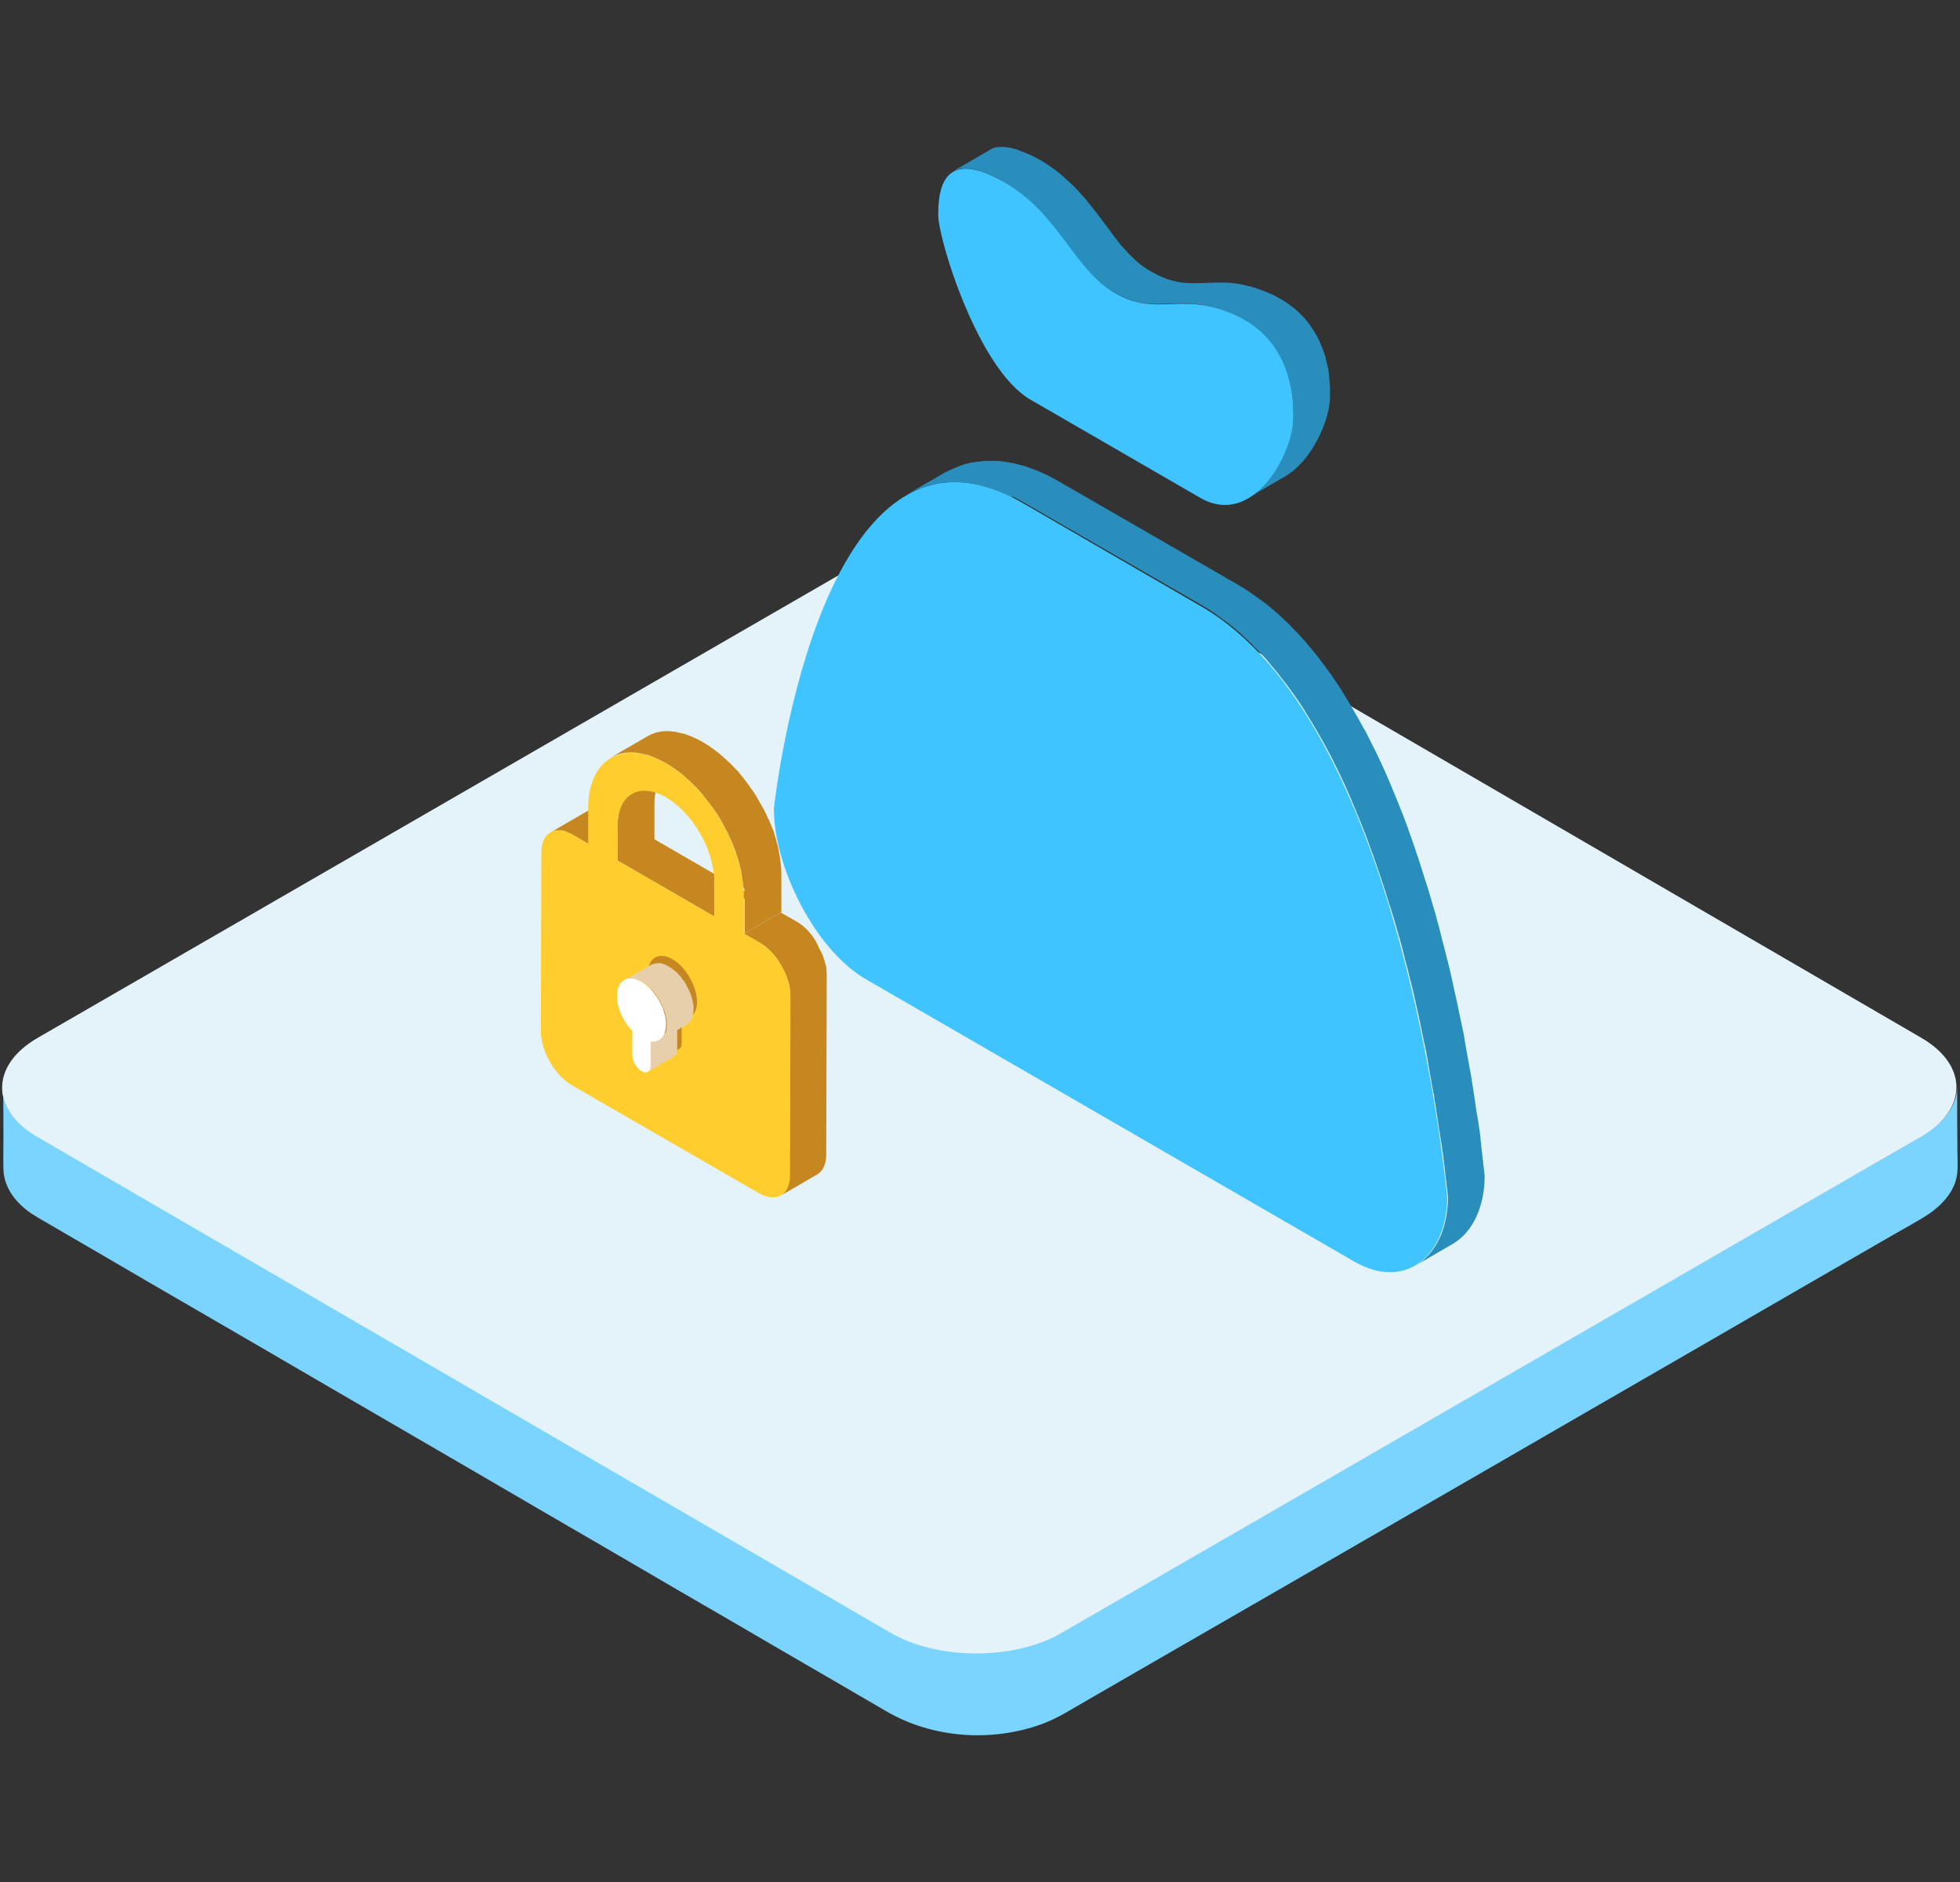 <?xml version="1.0" encoding="UTF-8" standalone="no"?>
<svg
   width="500"
   height="480"
   viewBox="0 0 500 480"
   fill="none"
   version="1.1"
   id="svg66"
   sodipodi:docname="about-image.svg"
   inkscape:version="1.3 (0e150ed6c4, 2023-07-21)"
   xmlns:inkscape="http://www.inkscape.org/namespaces/inkscape"
   xmlns:sodipodi="http://sodipodi.sourceforge.net/DTD/sodipodi-0.dtd"
   xmlns="http://www.w3.org/2000/svg"
   xmlns:svg="http://www.w3.org/2000/svg">
  <rect x="0" y="0" width="500" height="480" fill="#333333" stroke="none"/>
  <sodipodi:namedview
     id="namedview66"
     pagecolor="#ffffff"
     bordercolor="#000000"
     borderopacity="0.25"
     inkscape:showpageshadow="2"
     inkscape:pageopacity="0.0"
     inkscape:pagecheckerboard="0"
     inkscape:deskcolor="#d1d1d1"
     inkscape:zoom="1.7162071"
     inkscape:cx="197.52861"
     inkscape:cy="215.30036"
     inkscape:window-width="2560"
     inkscape:window-height="1369"
     inkscape:window-x="2560"
     inkscape:window-y="0"
     inkscape:window-maximized="1"
     inkscape:current-layer="svg66" />
  <defs
     id="defs66">
    <linearGradient
       id="paint0_linear_50_445"
       x1="374.3"
       y1="234.975"
       x2="361.897"
       y2="369.833"
       gradientUnits="userSpaceOnUse">
      <stop
         stop-color="white"
         stop-opacity="0.48"
         id="stop55" />
      <stop
         offset="1"
         stop-color="white"
         stop-opacity="0"
         id="stop56" />
    </linearGradient>
    <linearGradient
       id="paint1_linear_50_445"
       x1="378.318"
       y1="233"
       x2="378.318"
       y2="237.617"
       gradientUnits="userSpaceOnUse">
      <stop
         stop-color="white"
         stop-opacity="0.55"
         id="stop57" />
      <stop
         offset="1"
         stop-color="white"
         stop-opacity="0.62"
         id="stop58" />
    </linearGradient>
    <linearGradient
       id="paint2_linear_50_445"
       x1="432.22"
       y1="95.642"
       x2="442.533"
       y2="207.784"
       gradientUnits="userSpaceOnUse">
      <stop
         stop-color="white"
         stop-opacity="0.48"
         id="stop59" />
      <stop
         offset="1"
         stop-color="white"
         stop-opacity="0"
         id="stop60" />
    </linearGradient>
    <linearGradient
       id="paint3_linear_50_445"
       x1="428.878"
       y1="94"
       x2="428.878"
       y2="97.839"
       gradientUnits="userSpaceOnUse">
      <stop
         stop-color="white"
         stop-opacity="0.55"
         id="stop61" />
      <stop
         offset="1"
         stop-color="white"
         stop-opacity="0.62"
         id="stop62" />
    </linearGradient>
    <linearGradient
       id="paint4_linear_50_445"
       x1="418.483"
       y1="175.882"
       x2="429.732"
       y2="208.225"
       gradientUnits="userSpaceOnUse">
      <stop
         stop-color="white"
         stop-opacity="0.48"
         id="stop63" />
      <stop
         offset="1"
         stop-color="white"
         stop-opacity="0"
         id="stop64" />
    </linearGradient>
    <linearGradient
       id="paint5_linear_50_445"
       x1="396"
       y1="42"
       x2="359.25"
       y2="42"
       gradientUnits="userSpaceOnUse">
      <stop
         stop-color="white"
         stop-opacity="0.28"
         id="stop65" />
      <stop
         offset="1"
         stop-color="white"
         stop-opacity="0"
         id="stop66" />
    </linearGradient>
    <clipPath
       id="clip0_50_445">
      <rect
         width="12"
         height="12"
         fill="white"
         transform="translate(386.13 156.742) rotate(-12.571)"
         id="rect66" />
    </clipPath>
  </defs>
  <g
     id="g66"
     transform="matrix(-1.027,0,0,1.027,505.265,8.946)"
     style="opacity:1">
    <path
       d="m 491.382,262.281 c -0.677,6.774 -6.897,10.16 -12.193,13.239 -4.926,2.833 -9.853,5.727 -14.717,8.559 -7.882,4.557 -15.702,9.114 -23.584,13.67 -9.853,5.727 -19.643,11.454 -29.496,17.119 -10.838,6.281 -21.676,12.624 -32.575,18.905 -10.899,6.343 -21.799,12.685 -32.76,19.028 -10.037,5.85 -20.013,11.638 -30.05,17.488 -8.19,4.742 -16.318,9.483 -24.508,14.225 -5.357,3.079 -10.715,6.219 -16.072,9.298 -4.064,2.34 -7.882,4.68 -12.5,6.035 -12.008,3.448 -25.309,2.278 -36.146,-4.003 -3.879,-2.278 -7.82,-4.495 -11.7,-6.774 -7.143,-4.126 -14.225,-8.19 -21.368,-12.316 -9.36,-5.419 -18.72,-10.838 -28.08,-16.195 -10.653,-6.158 -21.368,-12.316 -32.021,-18.474 -11.023,-6.343 -22.045,-12.747 -33.068,-19.089 C 90.137,316.962 79.731,310.989 69.262,304.955 L 42.66,289.622 c -6.343,-3.695 -12.747,-7.328 -19.089,-11.023 -2.894,-1.663 -5.788,-3.325 -8.683,-5.049 -4.557,-2.648 -9.052,-6.835 -9.052,-12.5 0,5.173 0,10.345 -0.062,15.579 0,1.847 -0.123,3.756 0,5.665 0.369,4.988 4.31,8.867 8.436,11.33 2.525,1.539 5.111,2.956 7.697,4.434 6.65,3.818 13.301,7.697 19.951,11.515 9.606,5.542 19.151,11.084 28.757,16.626 11.392,6.589 22.846,13.178 34.238,19.767 11.885,6.897 23.769,13.732 35.715,20.629 11.33,6.527 22.599,13.055 33.93,19.582 9.421,5.419 18.781,10.838 28.203,16.257 6.343,3.695 12.747,7.328 19.089,11.023 3.695,2.094 7.328,4.495 11.33,5.973 12.5,4.557 27.156,3.572 38.671,-3.14 4.372,-2.525 8.744,-5.111 13.116,-7.636 8.067,-4.68 16.134,-9.36 24.139,-14.04 10.53,-6.096 20.998,-12.193 31.528,-18.35 11.761,-6.835 23.523,-13.67 35.223,-20.506 l 35.284,-20.506 c 10.53,-6.158 21.06,-12.254 31.651,-18.412 8.19,-4.742 16.38,-9.483 24.57,-14.286 4.495,-2.648 9.052,-5.234 13.547,-7.882 1.355,-0.801 2.771,-1.601 4.064,-2.525 3.448,-2.586 6.158,-6.158 6.219,-10.653 0.062,-2.278 0,-4.495 0,-6.774 0,-4.495 0,-9.052 0.062,-13.547 0.246,0.493 0.185,0.801 0.185,1.108 0,0.185 0,-0.123 -1e-5,0 z m 0.062,-0.985 z"
       fill="#7A9EFD"
       id="path1"
       style="fill:#7ad4fd;fill-opacity:1;strokeWidth:0.616" />
    <path
       d="m 482.638,249.041 c 11.7,6.774 11.761,17.796 0.123,24.57 L 270.685,396.829 c -11.638,6.774 -30.666,6.774 -42.366,0 L 14.827,273.611 C 3.127,266.838 3.066,255.815 14.704,249.041 L 226.78,125.762 c 11.638,-6.774 30.666,-6.774 42.366,0 z"
       fill="#E4ECF9"
       id="path2-3"
       style="fill:#e4f3f9;fill-opacity:1;strokeWidth:0.616" />
    <path
       d="m 241.127,114.554 c 0.493,-0.246 0.985,-0.493 1.478,-0.677 0.308,-0.123 0.554,-0.246 0.801,-0.369 0.493,-0.185 0.924,-0.369 1.416,-0.554 0.308,-0.123 0.554,-0.185 0.862,-0.308 0.431,-0.123 0.862,-0.308 1.293,-0.431 0.308,-0.123 0.616,-0.185 0.924,-0.246 0.246,-0.062 0.493,-0.123 0.801,-0.185 0.369,-0.062 0.739,-0.185 1.047,-0.246 0.246,-0.062 0.493,-0.123 0.739,-0.123 l 1.293,-0.185 c 0.123,0 0.246,-0.062 0.369,-0.062 0.554,-0.062 1.108,-0.123 1.663,-0.123 h 2.094 c 0.431,0 0.801,0.062 1.232,0.062 0.123,0 0.246,0 0.369,0.062 0.493,0.062 0.985,0.123 1.539,0.246 0.123,0 0.246,0.062 0.369,0.062 0.369,0.062 0.801,0.185 1.17,0.246 0.185,0.062 0.308,0.062 0.493,0.123 0.369,0.123 0.677,0.185 1.047,0.308 0.185,0.062 0.308,0.123 0.493,0.185 0.431,0.123 0.801,0.308 1.232,0.431 0.062,0 0.123,0.062 0.185,0.062 0.493,0.185 0.985,0.431 1.478,0.677 l 0.369,0.185 c 0.369,0.185 0.801,0.431 1.17,0.616 l -9.114,-5.296 c -0.062,-0.062 -0.123,-0.062 -0.185,-0.123 -0.308,-0.185 -0.616,-0.369 -0.985,-0.493 l -0.369,-0.185 c -0.493,-0.246 -0.924,-0.431 -1.416,-0.677 h -0.062 c -0.062,0 -0.123,-0.062 -0.185,-0.062 -0.431,-0.185 -0.801,-0.308 -1.232,-0.493 -0.185,-0.062 -0.308,-0.123 -0.493,-0.185 l -0.554,-0.185 c -0.123,-0.062 -0.308,-0.062 -0.431,-0.123 -0.185,-0.062 -0.308,-0.062 -0.493,-0.123 -0.369,-0.123 -0.739,-0.185 -1.17,-0.246 -0.123,0 -0.246,-0.062 -0.369,-0.062 h -0.123 c -0.493,-0.062 -0.924,-0.123 -1.416,-0.185 -0.123,0 -0.246,0 -0.369,-0.062 -0.246,0 -0.554,-0.062 -0.801,-0.062 h -2.648 c -0.493,0 -1.047,0.062 -1.539,0.123 -0.123,0 -0.246,0.062 -0.431,0.062 -0.308,0.062 -0.616,0.062 -0.924,0.123 -0.123,0 -0.246,0.062 -0.308,0.062 -0.246,0.062 -0.493,0.062 -0.739,0.123 -0.369,0.062 -0.739,0.123 -1.108,0.246 l -0.739,0.185 c -0.185,0.062 -0.308,0.062 -0.493,0.123 -0.123,0.062 -0.308,0.123 -0.493,0.123 -0.431,0.123 -0.862,0.246 -1.293,0.431 -0.308,0.123 -0.554,0.185 -0.862,0.308 -0.431,0.185 -0.924,0.369 -1.416,0.554 -0.185,0.062 -0.369,0.123 -0.616,0.246 -0.062,0.062 -0.185,0.062 -0.246,0.123 -0.493,0.246 -0.985,0.431 -1.478,0.677 l -0.739,0.369 c -0.739,0.369 -1.539,0.801 -2.278,1.232 l -44.521,25.678 c -0.985,0.554 -1.909,1.17 -2.833,1.786 -0.246,0.185 -0.493,0.369 -0.801,0.554 -0.739,0.493 -1.478,1.047 -2.217,1.601 -0.185,0.123 -0.431,0.308 -0.616,0.431 -0.862,0.677 -1.786,1.416 -2.648,2.155 -0.185,0.185 -0.369,0.369 -0.554,0.493 -0.677,0.616 -1.355,1.232 -2.032,1.909 -0.123,0.123 -0.246,0.246 -0.431,0.369 l -0.369,0.369 c -0.431,0.431 -0.862,0.862 -1.232,1.293 l -0.862,0.862 c -0.431,0.493 -0.862,0.924 -1.293,1.416 -0.185,0.246 -0.369,0.431 -0.616,0.677 l -0.185,0.185 -0.739,0.924 c -0.369,0.431 -0.677,0.801 -1.047,1.232 -0.246,0.308 -0.493,0.616 -0.801,0.985 -0.246,0.308 -0.493,0.554 -0.677,0.862 -0.062,0.062 -0.123,0.185 -0.185,0.246 -0.862,1.108 -1.724,2.278 -2.525,3.387 -0.062,0.123 -0.123,0.185 -0.185,0.246 -0.123,0.123 -0.185,0.308 -0.308,0.431 -0.862,1.232 -1.663,2.463 -2.525,3.756 v 0.062 c -0.862,1.355 -1.724,2.771 -2.525,4.187 -0.062,0.123 -0.185,0.246 -0.246,0.369 -0.062,0.062 -0.062,0.123 -0.123,0.246 -0.862,1.416 -1.663,2.894 -2.463,4.372 -0.062,0.123 -0.123,0.246 -0.246,0.369 -0.062,0.123 -0.123,0.185 -0.185,0.308 -0.862,1.663 -1.724,3.387 -2.586,5.111 l -0.185,0.369 c -0.062,0.062 -0.062,0.185 -0.123,0.246 -1.047,2.217 -2.094,4.434 -3.017,6.65 0,0.062 -0.062,0.123 -0.062,0.123 -0.493,1.17 -0.985,2.34 -1.478,3.572 -0.123,0.369 -0.308,0.677 -0.431,1.047 -0.431,1.047 -0.801,2.032 -1.232,3.079 -0.062,0.185 -0.123,0.369 -0.246,0.554 0,0.062 -0.062,0.123 -0.062,0.185 -0.616,1.601 -1.17,3.14 -1.724,4.742 -0.123,0.308 -0.185,0.554 -0.308,0.862 -0.554,1.539 -1.108,3.14 -1.601,4.68 -0.062,0.123 -0.062,0.246 -0.123,0.369 -0.062,0.123 -0.062,0.246 -0.123,0.369 -0.739,2.217 -1.416,4.434 -2.094,6.589 -0.062,0.185 -0.123,0.369 -0.185,0.493 -0.677,2.34 -1.355,4.618 -2.032,6.897 v 0.062 c 0,0.062 -0.062,0.185 -0.062,0.246 -0.493,1.786 -0.985,3.572 -1.416,5.357 v 0.062 c -0.493,1.786 -0.924,3.572 -1.355,5.296 -0.062,0.123 -0.062,0.246 -0.123,0.431 -0.431,1.663 -0.801,3.325 -1.17,4.988 -0.062,0.185 -0.123,0.431 -0.123,0.616 -0.369,1.601 -0.677,3.14 -1.047,4.68 0,0.123 -0.062,0.246 -0.062,0.369 -0.062,0.185 -0.062,0.369 -0.123,0.554 -0.062,0.431 -0.185,0.801 -0.246,1.232 -0.123,0.493 -0.185,0.985 -0.308,1.416 -0.062,0.431 -0.185,0.801 -0.246,1.17 -0.123,0.493 -0.185,0.985 -0.308,1.416 -0.062,0.369 -0.123,0.801 -0.246,1.17 -0.123,0.493 -0.185,0.924 -0.246,1.416 l -0.185,1.108 c -0.062,0.493 -0.185,0.924 -0.246,1.355 l -0.185,1.108 c -0.062,0.431 -0.185,0.924 -0.246,1.355 -0.062,0.369 -0.123,0.677 -0.185,1.047 -0.062,0.431 -0.185,0.924 -0.246,1.355 -0.062,0.308 -0.123,0.677 -0.185,0.985 -0.062,0.431 -0.185,0.924 -0.246,1.355 -0.062,0.308 -0.123,0.616 -0.123,0.924 -0.062,0.493 -0.185,0.924 -0.246,1.416 -0.062,0.246 -0.062,0.493 -0.123,0.801 -0.062,0.554 -0.185,1.108 -0.246,1.601 0,0.185 -0.062,0.308 -0.062,0.493 -0.123,0.677 -0.185,1.355 -0.308,2.032 0,0.185 -0.062,0.308 -0.062,0.493 -0.062,0.493 -0.123,0.985 -0.246,1.478 -0.062,0.246 -0.062,0.493 -0.123,0.739 l -0.185,1.108 c -0.062,0.246 -0.062,0.493 -0.123,0.801 -0.062,0.308 -0.062,0.616 -0.123,0.924 -0.062,0.246 -0.062,0.493 -0.123,0.739 -0.062,0.308 -0.062,0.616 -0.123,0.924 -0.062,0.246 -0.062,0.431 -0.062,0.677 0,0.185 -0.062,0.369 -0.062,0.554 v 0.246 c -0.062,0.369 -0.123,0.739 -0.123,1.108 0,0.185 -0.062,0.308 -0.062,0.493 -0.123,1.047 -0.246,1.97 -0.308,2.771 0,0.123 0,0.246 -0.062,0.369 -0.062,0.246 -0.062,0.554 -0.062,0.801 0,0.123 0,0.246 -0.062,0.369 0,0.185 -0.062,0.431 -0.062,0.616 0,0.123 0,0.246 -0.062,0.369 0,0.185 -0.062,0.308 -0.062,0.493 v 0.246 c 0,0.185 -0.062,0.308 -0.062,0.431 v 0.123 c 0,0.185 0,0.308 -0.062,0.369 0,7.944 3.079,14.163 7.944,16.996 l 9.114,5.296 c -4.865,-2.833 -7.944,-9.052 -7.944,-16.996 0,-0.123 0,-0.246 0.062,-0.369 v -0.185 c 0,-0.123 0,-0.246 0.062,-0.431 v -0.308 c 0,-0.123 0.062,-0.308 0.062,-0.493 0,-0.123 0,-0.246 0.062,-0.369 0,-0.185 0.062,-0.369 0.062,-0.616 0,-0.123 0,-0.246 0.062,-0.369 0,-0.246 0.062,-0.493 0.062,-0.801 0,-0.123 0,-0.246 0.062,-0.369 0.123,-0.801 0.185,-1.724 0.308,-2.771 0,-0.185 0.062,-0.308 0.062,-0.493 0.062,-0.369 0.062,-0.739 0.123,-1.108 0.062,-0.246 0.062,-0.554 0.123,-0.801 0,-0.246 0.062,-0.431 0.062,-0.677 0.062,-0.308 0.062,-0.616 0.123,-0.924 0.062,-0.246 0.062,-0.493 0.123,-0.739 0.062,-0.308 0.062,-0.616 0.123,-0.924 0.062,-0.246 0.062,-0.493 0.123,-0.801 l 0.185,-1.108 c 0.062,-0.246 0.062,-0.493 0.123,-0.739 0.062,-0.493 0.123,-0.985 0.246,-1.478 0,-0.185 0.062,-0.308 0.062,-0.493 0.123,-0.677 0.185,-1.355 0.308,-2.032 0,-0.185 0.062,-0.308 0.062,-0.493 0.062,-0.554 0.185,-1.047 0.246,-1.601 0.062,-0.246 0.062,-0.493 0.123,-0.801 0.062,-0.493 0.123,-0.924 0.246,-1.416 0.062,-0.308 0.123,-0.616 0.123,-0.924 0.062,-0.431 0.123,-0.924 0.246,-1.355 0.062,-0.308 0.123,-0.677 0.185,-0.985 0.062,-0.431 0.185,-0.862 0.246,-1.355 0.062,-0.369 0.123,-0.677 0.185,-1.047 0.062,-0.431 0.185,-0.924 0.246,-1.355 l 0.185,-1.108 c 0.062,-0.431 0.185,-0.924 0.246,-1.416 l 0.185,-1.108 c 0.062,-0.493 0.185,-0.924 0.246,-1.416 0.062,-0.369 0.123,-0.801 0.246,-1.17 0.123,-0.493 0.185,-0.924 0.308,-1.416 0.062,-0.369 0.185,-0.801 0.246,-1.17 0.123,-0.493 0.185,-0.985 0.308,-1.478 0.062,-0.431 0.185,-0.801 0.246,-1.232 l 0.185,-0.924 c 0.308,-1.539 0.677,-3.079 1.047,-4.68 0.062,-0.185 0.123,-0.431 0.123,-0.616 0.369,-1.663 0.739,-3.264 1.17,-4.988 0.062,-0.123 0.062,-0.246 0.123,-0.431 0.431,-1.724 0.862,-3.51 1.355,-5.296 v -0.062 c 0.431,-1.786 0.924,-3.572 1.416,-5.357 0.062,-0.123 0.062,-0.246 0.123,-0.369 0.616,-2.278 1.293,-4.618 2.032,-6.897 0.062,-0.185 0.123,-0.369 0.185,-0.493 0.677,-2.217 1.355,-4.434 2.094,-6.589 0.062,-0.246 0.123,-0.493 0.246,-0.677 0.493,-1.539 1.047,-3.14 1.601,-4.68 0.123,-0.308 0.185,-0.554 0.308,-0.862 0.554,-1.601 1.17,-3.14 1.724,-4.742 0.123,-0.246 0.185,-0.493 0.308,-0.739 0.369,-1.047 0.801,-2.032 1.232,-3.079 0.123,-0.369 0.308,-0.677 0.431,-1.047 0.493,-1.17 0.985,-2.402 1.478,-3.572 0,-0.062 0.062,-0.123 0.062,-0.185 0.985,-2.278 1.97,-4.495 3.017,-6.65 0.123,-0.185 0.185,-0.431 0.308,-0.616 0.862,-1.724 1.663,-3.448 2.586,-5.111 0.123,-0.246 0.246,-0.493 0.369,-0.677 0.801,-1.478 1.601,-2.956 2.463,-4.372 0.123,-0.185 0.246,-0.369 0.369,-0.616 0.801,-1.416 1.663,-2.771 2.525,-4.126 v -0.062 c 0.801,-1.293 1.663,-2.525 2.525,-3.756 0.185,-0.246 0.308,-0.493 0.493,-0.677 0.801,-1.17 1.663,-2.278 2.525,-3.387 0.308,-0.369 0.616,-0.739 0.862,-1.108 0.246,-0.308 0.493,-0.677 0.801,-0.985 0.369,-0.431 0.677,-0.862 1.047,-1.232 l 0.739,-0.924 c 0.246,-0.308 0.493,-0.554 0.739,-0.862 0.431,-0.493 0.862,-0.924 1.293,-1.416 l 0.862,-0.862 c 0.431,-0.431 0.862,-0.862 1.232,-1.293 0.246,-0.246 0.493,-0.493 0.801,-0.739 0.677,-0.616 1.355,-1.293 2.032,-1.909 0.185,-0.185 0.369,-0.369 0.554,-0.493 0.862,-0.739 1.724,-1.478 2.648,-2.155 0.185,-0.185 0.431,-0.308 0.616,-0.431 0.739,-0.554 1.478,-1.047 2.155,-1.601 0.246,-0.185 0.493,-0.369 0.801,-0.554 0.924,-0.616 1.847,-1.232 2.833,-1.786 l 44.521,-25.678 c 0.801,-0.431 1.539,-0.862 2.278,-1.232 0.369,0.123 0.616,0 0.862,-0.123 z m 4.126,-79.498 c 0.369,-0.185 0.801,-0.369 1.17,-0.493 0.062,0 0.123,-0.062 0.123,-0.062 0.431,-0.185 0.801,-0.308 1.17,-0.431 0.123,-0.062 0.185,-0.062 0.308,-0.123 0.308,-0.123 0.616,-0.185 0.924,-0.308 0.062,0 0.123,-0.062 0.185,-0.062 0.493,-0.123 0.924,-0.246 1.416,-0.308 h 0.123 c 0.308,-0.062 0.677,-0.062 0.985,-0.123 h 1.108 c 0.246,0 0.493,0.062 0.677,0.062 0.062,0 0.123,0 0.185,0.062 0.185,0 0.308,0.062 0.431,0.123 0.062,0 0.123,0.062 0.185,0.062 0.123,0.062 0.246,0.062 0.369,0.123 0.062,0 0.123,0.062 0.185,0.062 l 0.369,0.185 c 0.062,0 0.123,0.062 0.185,0.062 l -9.114,-5.296 c 0,0 -0.062,0 -0.062,-0.062 -0.062,0 -0.062,-0.062 -0.123,-0.062 l -0.369,-0.185 c 0,0 -0.062,0 -0.062,-0.062 -0.062,0 -0.062,0 -0.123,-0.062 -0.123,-0.062 -0.246,-0.062 -0.369,-0.123 -0.062,0 -0.062,0 -0.123,-0.062 h -0.062 c -0.123,-0.062 -0.308,-0.062 -0.431,-0.123 h -0.123 -0.062 c -0.246,-0.062 -0.431,-0.062 -0.677,-0.062 h -0.985 -0.062 c -0.308,0 -0.616,0.062 -0.985,0.123 h -0.062 -0.061 c -0.431,0.062 -0.924,0.185 -1.416,0.308 h -0.062 c -0.062,0 -0.123,0.062 -0.123,0.062 -0.308,0.062 -0.616,0.185 -0.924,0.308 -0.123,0.062 -0.185,0.062 -0.308,0.123 -0.369,0.123 -0.739,0.308 -1.17,0.431 -0.062,0 -0.062,0.062 -0.123,0.062 -0.369,0.185 -0.739,0.308 -1.17,0.493 l -0.369,0.185 c -0.431,0.246 -0.924,0.431 -1.355,0.677 -0.308,0.185 -0.616,0.308 -0.924,0.493 -0.801,0.493 -1.601,0.985 -2.34,1.478 l -0.739,0.554 c -0.493,0.369 -0.985,0.677 -1.416,1.047 -0.246,0.246 -0.554,0.431 -0.801,0.677 -0.431,0.308 -0.801,0.677 -1.17,1.047 -0.246,0.246 -0.554,0.493 -0.801,0.739 -0.246,0.185 -0.431,0.431 -0.677,0.616 l -0.431,0.431 -0.554,0.554 c -0.369,0.431 -0.801,0.862 -1.17,1.293 -0.123,0.185 -0.308,0.308 -0.431,0.493 l -0.185,0.185 c -0.308,0.369 -0.677,0.739 -0.985,1.17 -0.123,0.185 -0.308,0.369 -0.431,0.554 l -1.478,1.847 c -0.801,0.985 -1.539,2.032 -2.278,3.017 -0.739,0.985 -1.478,1.909 -2.155,2.894 l -1.293,1.663 c 0,0.062 -0.062,0.062 -0.062,0.123 -0.369,0.493 -0.801,0.985 -1.232,1.416 -0.616,0.677 -1.17,1.355 -1.847,1.971 -0.431,0.431 -0.924,0.862 -1.355,1.293 -0.123,0.062 -0.185,0.185 -0.308,0.246 -0.369,0.369 -0.801,0.677 -1.232,0.985 -0.123,0.123 -0.308,0.246 -0.431,0.308 -0.554,0.369 -1.047,0.739 -1.663,1.047 -0.431,0.246 -0.862,0.493 -1.293,0.677 -0.123,0.062 -0.246,0.123 -0.308,0.185 -0.369,0.185 -0.677,0.308 -1.047,0.493 -0.062,0 -0.123,0.062 -0.185,0.062 -0.369,0.123 -0.739,0.308 -1.108,0.431 -0.123,0.062 -0.185,0.062 -0.308,0.123 -0.246,0.062 -0.554,0.185 -0.801,0.246 -0.123,0 -0.246,0.062 -0.308,0.062 l -0.739,0.185 c -0.062,0 -0.185,0.062 -0.246,0.062 l -0.924,0.185 h -0.123 c -0.308,0.062 -0.677,0.062 -0.985,0.123 h -0.246 c -0.369,0 -0.677,0.062 -1.047,0.062 -0.677,0 -1.416,0.062 -2.094,0 h -0.123 c -0.739,0 -1.416,-0.062 -2.155,-0.062 -0.739,0 -1.416,-0.062 -2.155,-0.062 h -2.402 c -0.431,0 -0.924,0.062 -1.416,0.123 h -0.246 c -0.493,0.062 -0.924,0.123 -1.416,0.185 h -0.123 c -0.062,0 -0.123,0 -0.185,0.062 -0.369,0.062 -0.801,0.123 -1.232,0.246 -0.061,0 -0.123,0 -0.185,0.062 -0.431,0.123 -0.924,0.185 -1.416,0.308 -0.062,0 -0.123,0 -0.123,0.062 -0.062,0 -0.123,0.062 -0.185,0.062 -0.554,0.123 -1.108,0.308 -1.724,0.554 -0.062,0 -0.123,0.062 -0.185,0.062 -0.554,0.185 -1.17,0.431 -1.786,0.677 -0.062,0 -0.123,0.062 -0.123,0.062 -0.062,0 -0.123,0.062 -0.185,0.062 -1.108,0.431 -2.094,0.985 -3.079,1.539 -0.554,0.308 -1.108,0.677 -1.663,1.047 -0.123,0.123 -0.308,0.185 -0.431,0.308 -0.431,0.308 -0.862,0.677 -1.293,0.985 -0.062,0.062 -0.123,0.123 -0.246,0.185 -0.369,0.308 -0.739,0.677 -1.108,1.047 l -0.185,0.185 c -0.185,0.185 -0.308,0.369 -0.493,0.493 l -0.554,0.554 c -0.123,0.123 -0.185,0.246 -0.308,0.369 -0.062,0.123 -0.185,0.246 -0.246,0.308 -0.061,0.123 -0.185,0.185 -0.246,0.308 -0.246,0.308 -0.431,0.616 -0.677,0.924 0,0.062 -0.062,0.062 -0.062,0.123 -0.061,0.062 -0.061,0.123 -0.123,0.185 l -0.37,0.554 c -0.185,0.246 -0.369,0.554 -0.493,0.801 l -0.061,0.062 c 0,0.062 -0.062,0.062 -0.062,0.123 -0.123,0.185 -0.246,0.431 -0.369,0.616 -0.185,0.308 -0.308,0.616 -0.431,0.862 v 0.062 c 0,0 0,0.062 -0.062,0.062 -0.123,0.246 -0.246,0.554 -0.369,0.801 -0.123,0.246 -0.185,0.431 -0.246,0.677 -0.062,0.062 -0.062,0.185 -0.123,0.246 0,0.062 -0.062,0.062 -0.062,0.123 -0.123,0.369 -0.308,0.801 -0.431,1.17 0,0.062 -0.062,0.123 -0.062,0.185 -0.061,0.185 -0.123,0.369 -0.185,0.493 -0.062,0.246 -0.123,0.493 -0.185,0.677 0,0.123 -0.061,0.185 -0.061,0.308 -0.062,0.308 -0.185,0.677 -0.246,0.985 -0.062,0.185 -0.062,0.369 -0.123,0.493 0,0.062 0,0.123 -0.062,0.185 -0.185,0.801 -0.308,1.539 -0.369,2.278 v 0.123 c 0,0.246 -0.062,0.493 -0.062,0.677 0,0.246 -0.062,0.431 -0.062,0.677 0,0.308 -0.062,0.616 -0.062,0.924 0,0.185 0,0.431 -0.062,0.616 v 2.894 c 0.185,5.604 4.495,15.518 11.207,19.397 l 9.114,5.296 c -6.711,-3.879 -11.022,-13.794 -11.207,-19.397 V 94.11 93.618 92.632 c 0,-0.185 0,-0.431 0.061,-0.616 0,-0.308 0.062,-0.616 0.062,-0.924 0,-0.246 0.062,-0.431 0.062,-0.677 0,-0.308 0.062,-0.554 0.123,-0.862 0.123,-0.739 0.246,-1.539 0.369,-2.278 l 0.185,-0.739 c 0.062,-0.308 0.185,-0.677 0.246,-0.985 0.062,-0.308 0.185,-0.677 0.308,-0.985 0.062,-0.185 0.123,-0.369 0.185,-0.493 0.185,-0.493 0.308,-0.985 0.554,-1.478 0,-0.062 0.062,-0.185 0.123,-0.246 0.185,-0.493 0.431,-0.985 0.616,-1.478 0,0 0,-0.062 0.062,-0.062 0.246,-0.493 0.493,-1.047 0.801,-1.539 0,-0.062 0.062,-0.062 0.062,-0.123 l 0.924,-1.478 c 0.062,-0.062 0.062,-0.123 0.123,-0.185 0.308,-0.431 0.677,-0.924 0.985,-1.355 0.062,-0.123 0.185,-0.246 0.246,-0.308 0.246,-0.308 0.554,-0.616 0.862,-0.924 0.185,-0.185 0.308,-0.369 0.493,-0.493 0.431,-0.431 0.862,-0.801 1.293,-1.232 0.061,-0.062 0.123,-0.123 0.246,-0.185 0.431,-0.369 0.862,-0.677 1.293,-0.985 0.123,-0.123 0.308,-0.185 0.431,-0.308 0.554,-0.369 1.108,-0.739 1.663,-1.047 0.924,-0.554 1.971,-1.047 3.079,-1.539 0.123,-0.062 0.185,-0.062 0.308,-0.123 0.616,-0.246 1.232,-0.493 1.786,-0.677 0.062,0 0.123,-0.062 0.185,-0.062 0.616,-0.185 1.17,-0.369 1.724,-0.554 0.123,0 0.185,-0.062 0.308,-0.062 0.493,-0.123 0.924,-0.246 1.416,-0.308 0.062,0 0.123,0 0.185,-0.062 0.431,-0.062 0.801,-0.185 1.232,-0.246 0.123,0 0.185,-0.062 0.308,-0.062 0.493,-0.062 0.985,-0.123 1.416,-0.185 h 0.246 c 0.493,-0.062 0.924,-0.062 1.416,-0.123 h 0.062 c 0.801,-0.062 1.539,-0.062 2.278,0 h 0.123 c 0.739,0 1.478,0.062 2.155,0.062 0.739,0 1.416,0.062 2.155,0.062 h 2.217 c 0.369,0 0.677,-0.062 1.047,-0.062 h 0.246 c 0.308,-0.062 0.616,-0.062 0.985,-0.123 h 0.123 l 0.924,-0.185 c 0.062,0 0.185,-0.062 0.246,-0.062 l 0.739,-0.185 c 0.062,0 0.123,0 0.123,-0.062 0.062,0 0.123,-0.062 0.185,-0.062 0.246,-0.062 0.554,-0.185 0.801,-0.246 0.123,-0.062 0.185,-0.062 0.308,-0.123 0.369,-0.123 0.739,-0.246 1.108,-0.431 h 0.062 c 0.062,0 0.062,-0.062 0.123,-0.062 0.369,-0.123 0.677,-0.308 1.047,-0.493 0.123,-0.062 0.246,-0.123 0.308,-0.185 0.431,-0.185 0.862,-0.431 1.293,-0.677 0.554,-0.308 1.108,-0.677 1.663,-1.047 0.123,-0.123 0.308,-0.185 0.431,-0.308 0.431,-0.308 0.801,-0.616 1.232,-0.985 0.123,-0.062 0.185,-0.185 0.308,-0.246 0.431,-0.369 0.862,-0.739 1.293,-1.17 l 0.123,-0.123 c 0.616,-0.616 1.232,-1.293 1.847,-1.971 l 0.123,-0.123 1.108,-1.293 0.123,-0.123 c 0.431,-0.493 0.801,-0.985 1.17,-1.478 0.062,-0.062 0.062,-0.123 0.123,-0.123 0.739,-0.924 1.416,-1.909 2.155,-2.894 0.739,-0.985 1.478,-2.032 2.278,-3.017 l 1.478,-1.847 c 0.123,-0.185 0.308,-0.369 0.431,-0.493 0.369,-0.431 0.739,-0.924 1.108,-1.355 0.123,-0.185 0.308,-0.308 0.431,-0.493 0.369,-0.431 0.739,-0.862 1.17,-1.293 l 0.554,-0.554 c 0.369,-0.369 0.739,-0.739 1.108,-1.047 0.246,-0.246 0.493,-0.493 0.801,-0.739 0.369,-0.369 0.801,-0.677 1.17,-1.047 0.246,-0.246 0.554,-0.431 0.801,-0.677 0.431,-0.369 0.924,-0.739 1.416,-1.047 L 240.573,37.766 c 0.739,-0.493 1.539,-0.985 2.34,-1.478 0.308,-0.185 0.616,-0.369 0.924,-0.493 0.493,-0.246 0.924,-0.493 1.355,-0.677 -0.185,0.062 -0.062,0 0.062,-0.062 z"
       fill="#2A2ABC"
       id="path3"
       style="fill:#2a8ebc;fill-opacity:1;strokeWidth:0.616" />
    <path
       d="m 182.874,70.711 c 0.924,-0.554 1.971,-1.047 3.079,-1.539 13.178,-5.542 18.535,0.985 29.188,-5.173 10.222,-5.912 13.732,-19.582 27.464,-27.526 0.308,-0.185 0.616,-0.369 0.924,-0.493 14.532,-7.882 15.395,2.894 15.395,8.744 0,5.912 -9.853,38.302 -22.907,45.814 L 193.835,114.924 c -13.055,7.513 -22.846,-10.776 -23.092,-19.274 -0.308,-7.697 1.663,-18.905 12.131,-24.939 z m 55.174,45.445 c 49.263,-28.449 61.086,70.63 61.701,75.803 0.062,14.594 -10.222,35.223 -22.907,42.551 l -121.248,70.076 c -12.685,7.328 -23.03,-1.416 -23.092,-16.01 0.616,-5.912 11.761,-118.23 61.086,-146.68 z"
       fill="#4040FF"
       id="path4"
       style="fill:#40c4ff;fill-opacity:1;strokeWidth:0.616" />
    <path
       d="m 351.599,197.747 c 0.123,-0.062 0.246,-0.062 0.369,-0.123 0.123,0 0.185,-0.062 0.308,-0.062 0.123,0 0.246,-0.062 0.431,-0.062 h 0.862 c 0.185,0 0.369,0.062 0.554,0.062 0.062,0 0.062,0 0.123,0.062 0.123,0.062 0.308,0.062 0.431,0.123 0.062,0 0.062,0 0.123,0.062 0.185,0.062 0.369,0.123 0.493,0.246 l -9.114,-5.296 h -0.062 l -0.369,-0.185 h -0.062 c -0.062,0 -0.062,0 -0.123,-0.062 -0.062,0 -0.123,-0.061 -0.185,-0.061 -0.062,0 -0.123,-0.062 -0.246,-0.062 -0.062,0 -0.062,0 -0.123,-0.062 h -0.062 c -0.123,0 -0.308,-0.062 -0.493,-0.062 h -1.108 c -0.062,0 -0.123,0 -0.185,0.062 -0.123,0 -0.185,0.062 -0.308,0.062 -0.062,0 -0.123,0 -0.185,0.062 -0.062,0 -0.123,0.061 -0.185,0.061 l -0.554,0.185 c -0.062,0 -0.123,0.062 -0.185,0.062 -0.062,0 -0.062,0.062 -0.123,0.062 -0.308,0.123 -0.616,0.308 -0.985,0.493 l -3.879,2.217 9.114,5.296 3.879,-2.217 c 0.308,-0.185 0.677,-0.369 0.985,-0.493 0.123,-0.062 0.185,-0.062 0.308,-0.123 0.185,-0.123 0.369,-0.185 0.554,-0.246 z"
       fill="#c68620"
       id="path20-6"
       style="strokeWidth:0.616" />
    <path
       d="m 338.544,196.084 c 0,-2.833 -0.739,-5.049 -2.032,-6.466 -0.431,-0.493 -0.924,-0.862 -1.478,-1.17 l -9.114,-5.296 c 2.155,1.232 3.51,3.941 3.51,7.697 v 8.867 l 9.114,5.296 z m -23.954,22.784 -9.114,-5.296 23.954,-13.855 9.114,5.296 z m -18.843,18.104 c 0,-0.185 0.061,-0.431 0.123,-0.616 0,-0.123 0.062,-0.308 0.062,-0.431 0,-0.123 0.062,-0.246 0.123,-0.369 0.062,-0.185 0.123,-0.369 0.123,-0.554 0.062,-0.123 0.062,-0.185 0.123,-0.308 0.062,-0.185 0.123,-0.431 0.185,-0.616 0,-0.062 0.062,-0.185 0.062,-0.246 0.123,-0.308 0.246,-0.554 0.369,-0.862 0,0 0,-0.062 0.062,-0.062 l 0.369,-0.739 c 0.062,-0.062 0.062,-0.185 0.123,-0.246 0.123,-0.246 0.246,-0.493 0.369,-0.677 0,-0.062 0.062,-0.062 0.062,-0.123 0.185,-0.246 0.308,-0.554 0.493,-0.801 0.062,-0.062 0.123,-0.123 0.123,-0.246 l 0.369,-0.554 c 0.062,-0.123 0.123,-0.185 0.185,-0.308 0.123,-0.123 0.246,-0.308 0.369,-0.431 0.123,-0.123 0.185,-0.246 0.308,-0.369 0.123,-0.123 0.185,-0.246 0.308,-0.308 0.185,-0.185 0.369,-0.369 0.493,-0.554 l 0.246,-0.246 c 0.369,-0.369 0.739,-0.677 1.108,-0.985 0.062,-0.062 0.123,-0.123 0.185,-0.123 0.369,-0.308 0.801,-0.554 1.232,-0.801 l 3.879,-2.217 -9.114,-5.296 -3.879,2.217 c -0.431,0.246 -0.801,0.493 -1.232,0.801 -0.062,0.062 -0.123,0.123 -0.185,0.123 -0.369,0.308 -0.739,0.616 -1.108,0.985 l -0.062,0.062 -0.185,0.185 c -0.185,0.185 -0.369,0.369 -0.493,0.554 l -0.185,0.185 c -0.062,0.062 -0.062,0.123 -0.123,0.185 -0.123,0.123 -0.185,0.246 -0.308,0.369 -0.062,0.062 -0.123,0.185 -0.185,0.246 -0.062,0.061 -0.123,0.123 -0.123,0.185 -0.062,0.123 -0.123,0.185 -0.185,0.308 -0.062,0.062 -0.123,0.123 -0.123,0.185 -0.062,0.123 -0.185,0.246 -0.246,0.369 -0.062,0.062 -0.123,0.123 -0.123,0.246 0,0.062 -0.062,0.062 -0.062,0.123 -0.123,0.185 -0.246,0.431 -0.369,0.677 v 0.062 c 0,0.062 -0.062,0.062 -0.062,0.123 -0.062,0.185 -0.185,0.308 -0.246,0.493 -0.062,0.062 -0.062,0.123 -0.123,0.246 -0.062,0.062 -0.062,0.185 -0.123,0.246 -0.062,0.062 -0.062,0.123 -0.123,0.185 -0.062,0.185 -0.185,0.369 -0.246,0.554 0,0 0,0.062 -0.062,0.062 -0.123,0.246 -0.185,0.431 -0.308,0.677 0,0.062 0,0.062 -0.062,0.123 -0.062,0.062 -0.062,0.185 -0.062,0.246 -0.062,0.123 -0.062,0.246 -0.123,0.369 0,0.062 -0.061,0.185 -0.061,0.246 -0.062,0.123 -0.062,0.185 -0.123,0.308 0,0.062 -0.062,0.123 -0.062,0.185 -0.062,0.123 -0.062,0.246 -0.062,0.369 -0.062,0.123 -0.062,0.246 -0.123,0.369 0,0.062 0,0.062 -0.062,0.123 0,0.123 0,0.185 -0.062,0.308 -0.062,0.185 -0.062,0.431 -0.123,0.616 v 0.369 c -0.062,0.431 -0.062,0.924 -0.062,1.355 l 0.123,44.46 c 0,2.463 0.862,4.187 2.278,4.988 l 9.114,5.296 c -1.416,-0.801 -2.278,-2.525 -2.278,-4.988 l -0.123,-44.46 c 0,-0.431 0.062,-0.924 0.062,-1.355 -0.062,-0.246 -0.062,-0.369 -0.062,-0.493 z"
       fill="#c68620"
       id="path21-7"
       style="strokeWidth:0.616" />
    <path
       d="m 349.752,198.547 c 4.31,-2.463 7.759,-0.493 7.759,4.434 l 0.123,44.46 c 0,4.926 -3.448,10.899 -7.697,13.363 l -46.43,26.787 c -4.249,2.463 -7.759,0.493 -7.759,-4.434 l -0.123,-44.46 c 0,-4.926 3.448,-10.899 7.697,-13.362 l 3.879,-2.217 v -8.867 c -0.062,-12.254 8.621,-27.218 19.274,-33.375 10.653,-6.158 19.397,-1.232 19.397,11.084 v 8.867 z m -11.207,6.466 v -8.867 c 0,-7.574 -5.419,-10.653 -12.008,-6.835 -6.589,3.818 -11.946,13.116 -11.946,20.69 v 8.867 l 23.954,-13.855"
       fill="#ffcd2e"
       id="path22-5"
       style="strokeWidth:0.616" />
    <path
       d="m 307.324,211.355 c 0.062,-0.431 0.123,-0.924 0.185,-1.416 0.062,-0.493 0.185,-1.047 0.246,-1.539 0.062,-0.369 0.123,-0.677 0.185,-1.047 0.061,-0.308 0.185,-0.677 0.246,-0.985 0.123,-0.431 0.246,-0.924 0.369,-1.355 0.062,-0.246 0.185,-0.554 0.246,-0.801 0.185,-0.493 0.308,-1.047 0.493,-1.539 0.062,-0.185 0.123,-0.431 0.246,-0.616 0.246,-0.739 0.554,-1.416 0.862,-2.155 0.062,-0.061 0.062,-0.185 0.123,-0.246 0.308,-0.616 0.554,-1.232 0.862,-1.847 0.123,-0.185 0.185,-0.369 0.308,-0.554 0.308,-0.616 0.616,-1.17 0.924,-1.724 l 0.185,-0.369 c 0.369,-0.677 0.801,-1.355 1.232,-1.971 l 0.369,-0.554 c 0.308,-0.493 0.616,-0.924 0.985,-1.355 l 0.554,-0.739 c 0.308,-0.369 0.554,-0.739 0.862,-1.108 l 0.739,-0.924 c 0.246,-0.308 0.493,-0.554 0.739,-0.862 0.431,-0.493 0.862,-0.924 1.293,-1.355 l 0.801,-0.801 c 0.185,-0.185 0.431,-0.431 0.677,-0.616 0.369,-0.308 0.739,-0.677 1.108,-0.985 0.246,-0.185 0.431,-0.369 0.677,-0.554 0.369,-0.308 0.801,-0.616 1.232,-0.924 0.185,-0.123 0.369,-0.308 0.616,-0.431 0.616,-0.431 1.232,-0.801 1.847,-1.17 0.616,-0.369 1.17,-0.616 1.786,-0.924 0.123,-0.062 0.308,-0.123 0.431,-0.185 0.554,-0.246 1.108,-0.493 1.663,-0.677 0.062,0 0.062,0 0.123,-0.061 0.493,-0.185 0.924,-0.308 1.416,-0.369 0.246,-0.062 0.554,-0.123 0.801,-0.185 0.369,-0.061 0.677,-0.123 1.047,-0.185 0.185,0 0.369,-0.062 0.554,-0.062 0.431,0 0.862,-0.062 1.232,0 h 0.308 c 0.493,0 0.985,0.062 1.416,0.185 0.123,0 0.246,0.062 0.369,0.062 0.369,0.062 0.739,0.185 1.047,0.308 0.123,0.062 0.246,0.062 0.308,0.123 0.431,0.185 0.862,0.369 1.293,0.616 l -9.114,-5.296 c -0.062,0 -0.062,-0.062 -0.123,-0.062 -0.308,-0.185 -0.616,-0.308 -0.985,-0.493 -0.062,0 -0.123,-0.062 -0.185,-0.062 -0.123,-0.062 -0.246,-0.062 -0.308,-0.123 -0.185,-0.062 -0.308,-0.123 -0.493,-0.185 -0.185,-0.062 -0.369,-0.062 -0.554,-0.123 -0.123,0 -0.246,-0.062 -0.369,-0.062 -0.062,0 -0.123,-0.062 -0.185,-0.062 -0.369,-0.062 -0.801,-0.123 -1.17,-0.123 h -1.293 c -0.123,0 -0.185,0 -0.308,0.061 -0.185,0 -0.369,0.062 -0.554,0.062 -0.185,0 -0.369,0 -0.554,0.062 -0.185,0 -0.308,0.062 -0.493,0.123 -0.246,0.062 -0.554,0.123 -0.801,0.185 -0.123,0.062 -0.308,0.062 -0.431,0.062 -0.308,0.061 -0.677,0.185 -0.985,0.308 -0.061,0 -0.061,0 -0.123,0.062 -0.369,0.123 -0.801,0.308 -1.17,0.431 -0.185,0.062 -0.308,0.123 -0.493,0.246 -0.123,0.061 -0.308,0.123 -0.431,0.185 -0.554,0.246 -1.17,0.554 -1.786,0.924 -0.616,0.369 -1.232,0.739 -1.847,1.17 -0.185,0.123 -0.369,0.308 -0.616,0.431 -0.431,0.308 -0.801,0.616 -1.232,0.924 -0.246,0.185 -0.431,0.369 -0.677,0.554 -0.369,0.308 -0.739,0.616 -1.108,0.985 -0.246,0.185 -0.431,0.431 -0.677,0.616 -0.123,0.123 -0.246,0.246 -0.431,0.369 -0.123,0.123 -0.246,0.308 -0.431,0.431 -0.431,0.431 -0.862,0.924 -1.293,1.355 l -0.431,0.431 c -0.123,0.123 -0.246,0.246 -0.308,0.369 l -0.739,0.924 c -0.185,0.185 -0.308,0.369 -0.493,0.616 -0.123,0.185 -0.246,0.369 -0.369,0.493 l -0.554,0.739 c -0.123,0.185 -0.246,0.308 -0.369,0.493 -0.185,0.308 -0.369,0.616 -0.616,0.862 l -0.369,0.554 c -0.062,0.062 -0.123,0.123 -0.185,0.246 -0.369,0.554 -0.677,1.108 -0.985,1.663 0,0.062 -0.062,0.062 -0.062,0.123 -0.062,0.123 -0.123,0.246 -0.185,0.308 -0.246,0.369 -0.431,0.801 -0.677,1.17 -0.123,0.185 -0.185,0.369 -0.308,0.554 -0.123,0.185 -0.185,0.369 -0.308,0.554 -0.062,0.185 -0.185,0.308 -0.246,0.493 -0.246,0.431 -0.431,0.924 -0.616,1.355 -0.062,0.062 -0.062,0.185 -0.123,0.246 0,0 0,0.062 -0.062,0.062 -0.246,0.554 -0.493,1.17 -0.739,1.724 -0.062,0.123 -0.062,0.185 -0.123,0.308 -0.062,0.185 -0.123,0.431 -0.246,0.616 -0.123,0.308 -0.246,0.554 -0.308,0.862 -0.062,0.246 -0.123,0.431 -0.185,0.677 -0.062,0.246 -0.185,0.554 -0.246,0.801 -0.062,0.185 -0.123,0.308 -0.123,0.493 -0.062,0.308 -0.123,0.616 -0.246,0.862 -0.062,0.308 -0.185,0.677 -0.246,0.985 0,0.123 -0.062,0.246 -0.062,0.369 -0.062,0.246 -0.062,0.493 -0.123,0.739 -0.123,0.493 -0.185,1.047 -0.246,1.539 0,0.123 -0.062,0.308 -0.062,0.431 -0.062,0.308 -0.062,0.616 -0.123,0.985 0,0.246 -0.062,0.431 -0.062,0.677 -0.062,0.739 -0.062,1.416 -0.062,2.155 v 8.867 l 9.114,5.296 v -8.867 c 0,-0.677 0.062,-1.416 0.062,-2.155 0.246,-0.185 0.246,-0.431 0.246,-0.677 z m 17.611,18.166 c 3.387,-1.971 6.096,-0.369 6.096,3.51 0,2.956 -1.539,6.343 -3.818,8.683 v 6.035 c 0,1.478 -1.047,3.202 -2.278,3.941 -1.232,0.739 -2.278,0.123 -2.278,-1.293 v -6.035 c -2.217,0.246 -3.818,-1.355 -3.818,-4.31 0.062,-3.879 2.771,-8.621 6.096,-10.53 z"
       fill="#c68620"
       id="path23-3"
       style="strokeWidth:0.616" />
    <path
       d="m 330.416,256 v -6.035 l -6.65,-3.879 v 6.035 c 0,0.739 0.246,1.232 0.677,1.478 l 6.65,3.879 c -0.431,-0.246 -0.677,-0.739 -0.677,-1.478 z"
       fill="#e8cfac"
       id="path24-5"
       style="strokeWidth:0.616" />
    <path
       d="m 334.111,234.509 c 0.062,0 0.185,-0.062 0.246,-0.062 0.062,0 0.185,-0.062 0.246,-0.062 0.123,0 0.246,-0.062 0.308,-0.062 h 0.616 c 0.185,0 0.308,0 0.431,0.062 h 0.123 c 0.123,0 0.246,0.062 0.308,0.123 0.062,0 0.062,0 0.123,0.062 l 0.369,0.185 -6.65,-3.879 h -0.062 c -0.123,-0.062 -0.185,-0.123 -0.308,-0.123 h -0.062 c -0.062,0 -0.062,0 -0.123,-0.062 -0.062,0 -0.123,-0.062 -0.185,-0.062 -0.062,0 -0.123,0 -0.185,-0.062 h -0.123 -0.062 c -0.123,0 -0.246,-0.062 -0.369,-0.062 h -0.924 c -0.062,0 -0.123,0 -0.123,0.062 -0.062,0 -0.185,0.062 -0.246,0.062 h -0.123 c -0.062,0 -0.062,0.062 -0.123,0.062 -0.123,0.062 -0.308,0.062 -0.431,0.123 -0.062,0 -0.123,0.062 -0.123,0.062 l -0.062,0.062 -0.739,0.369 c -0.369,0.246 -0.801,0.493 -1.17,0.801 -0.123,0.123 -0.246,0.185 -0.369,0.308 -0.185,0.185 -0.369,0.308 -0.554,0.493 l -0.246,0.246 c -0.062,0.062 -0.123,0.123 -0.185,0.246 l -0.246,0.246 c -0.185,0.185 -0.308,0.369 -0.493,0.616 -0.062,0.062 -0.123,0.123 -0.185,0.246 0,0.062 -0.062,0.062 -0.062,0.123 l -0.185,0.185 -0.369,0.554 c -0.123,0.185 -0.185,0.369 -0.308,0.493 v 0.123 c -0.062,0.123 -0.185,0.308 -0.246,0.431 -0.062,0.185 -0.185,0.369 -0.246,0.493 -0.062,0.185 -0.123,0.308 -0.246,0.493 -0.062,0.185 -0.123,0.369 -0.246,0.554 l -0.185,0.554 c -0.062,0.123 -0.062,0.185 -0.062,0.308 0,0.062 0,0.062 -0.062,0.123 0,0.062 -0.062,0.123 -0.062,0.185 -0.062,0.246 -0.123,0.493 -0.185,0.677 0,0.123 -0.062,0.308 -0.062,0.431 0,0.062 0,0.123 -0.062,0.246 0,0.062 0,0.123 -0.062,0.185 -0.062,0.431 -0.062,0.801 -0.062,1.17 0,1.909 0.677,3.264 1.786,3.941 l 6.65,3.879 c -1.108,-0.616 -1.786,-1.971 -1.786,-3.941 0,-0.431 0.062,-0.924 0.123,-1.416 0,-0.062 0,-0.123 0.062,-0.246 0.062,-0.431 0.185,-0.862 0.308,-1.355 0,-0.062 0,-0.062 0.062,-0.123 0.123,-0.493 0.308,-0.985 0.554,-1.416 0.185,-0.493 0.431,-0.985 0.739,-1.416 v -0.062 c 0.246,-0.431 0.554,-0.862 0.862,-1.293 0,-0.061 0.062,-0.061 0.062,-0.123 0.308,-0.369 0.554,-0.739 0.862,-1.047 0.062,-0.062 0.123,-0.123 0.185,-0.246 l 0.739,-0.739 c 0.123,-0.123 0.246,-0.185 0.369,-0.308 0.369,-0.308 0.739,-0.554 1.17,-0.801 l 0.739,-0.369 c 0.062,-0.062 0.185,-0.062 0.246,-0.123 0.369,0 0.493,-0.062 0.677,-0.123 z"
       fill="#e8cfac"
       id="path25-6"
       style="strokeWidth:0.616" />
    <path
       d="m 332.633,235.125 c 3.387,-1.971 6.096,-0.369 6.096,3.51 0,2.956 -1.539,6.343 -3.818,8.683 v 6.035 c 0,1.478 -1.047,3.202 -2.278,3.941 -1.232,0.739 -2.278,0.123 -2.278,-1.293 v -6.035 c -2.217,0.246 -3.818,-1.355 -3.818,-4.31 0,-3.879 2.771,-8.559 6.096,-10.53 z"
       fill="#ffffff"
       id="path26-2"
       style="strokeWidth:0.616" />
  </g>
</svg>
